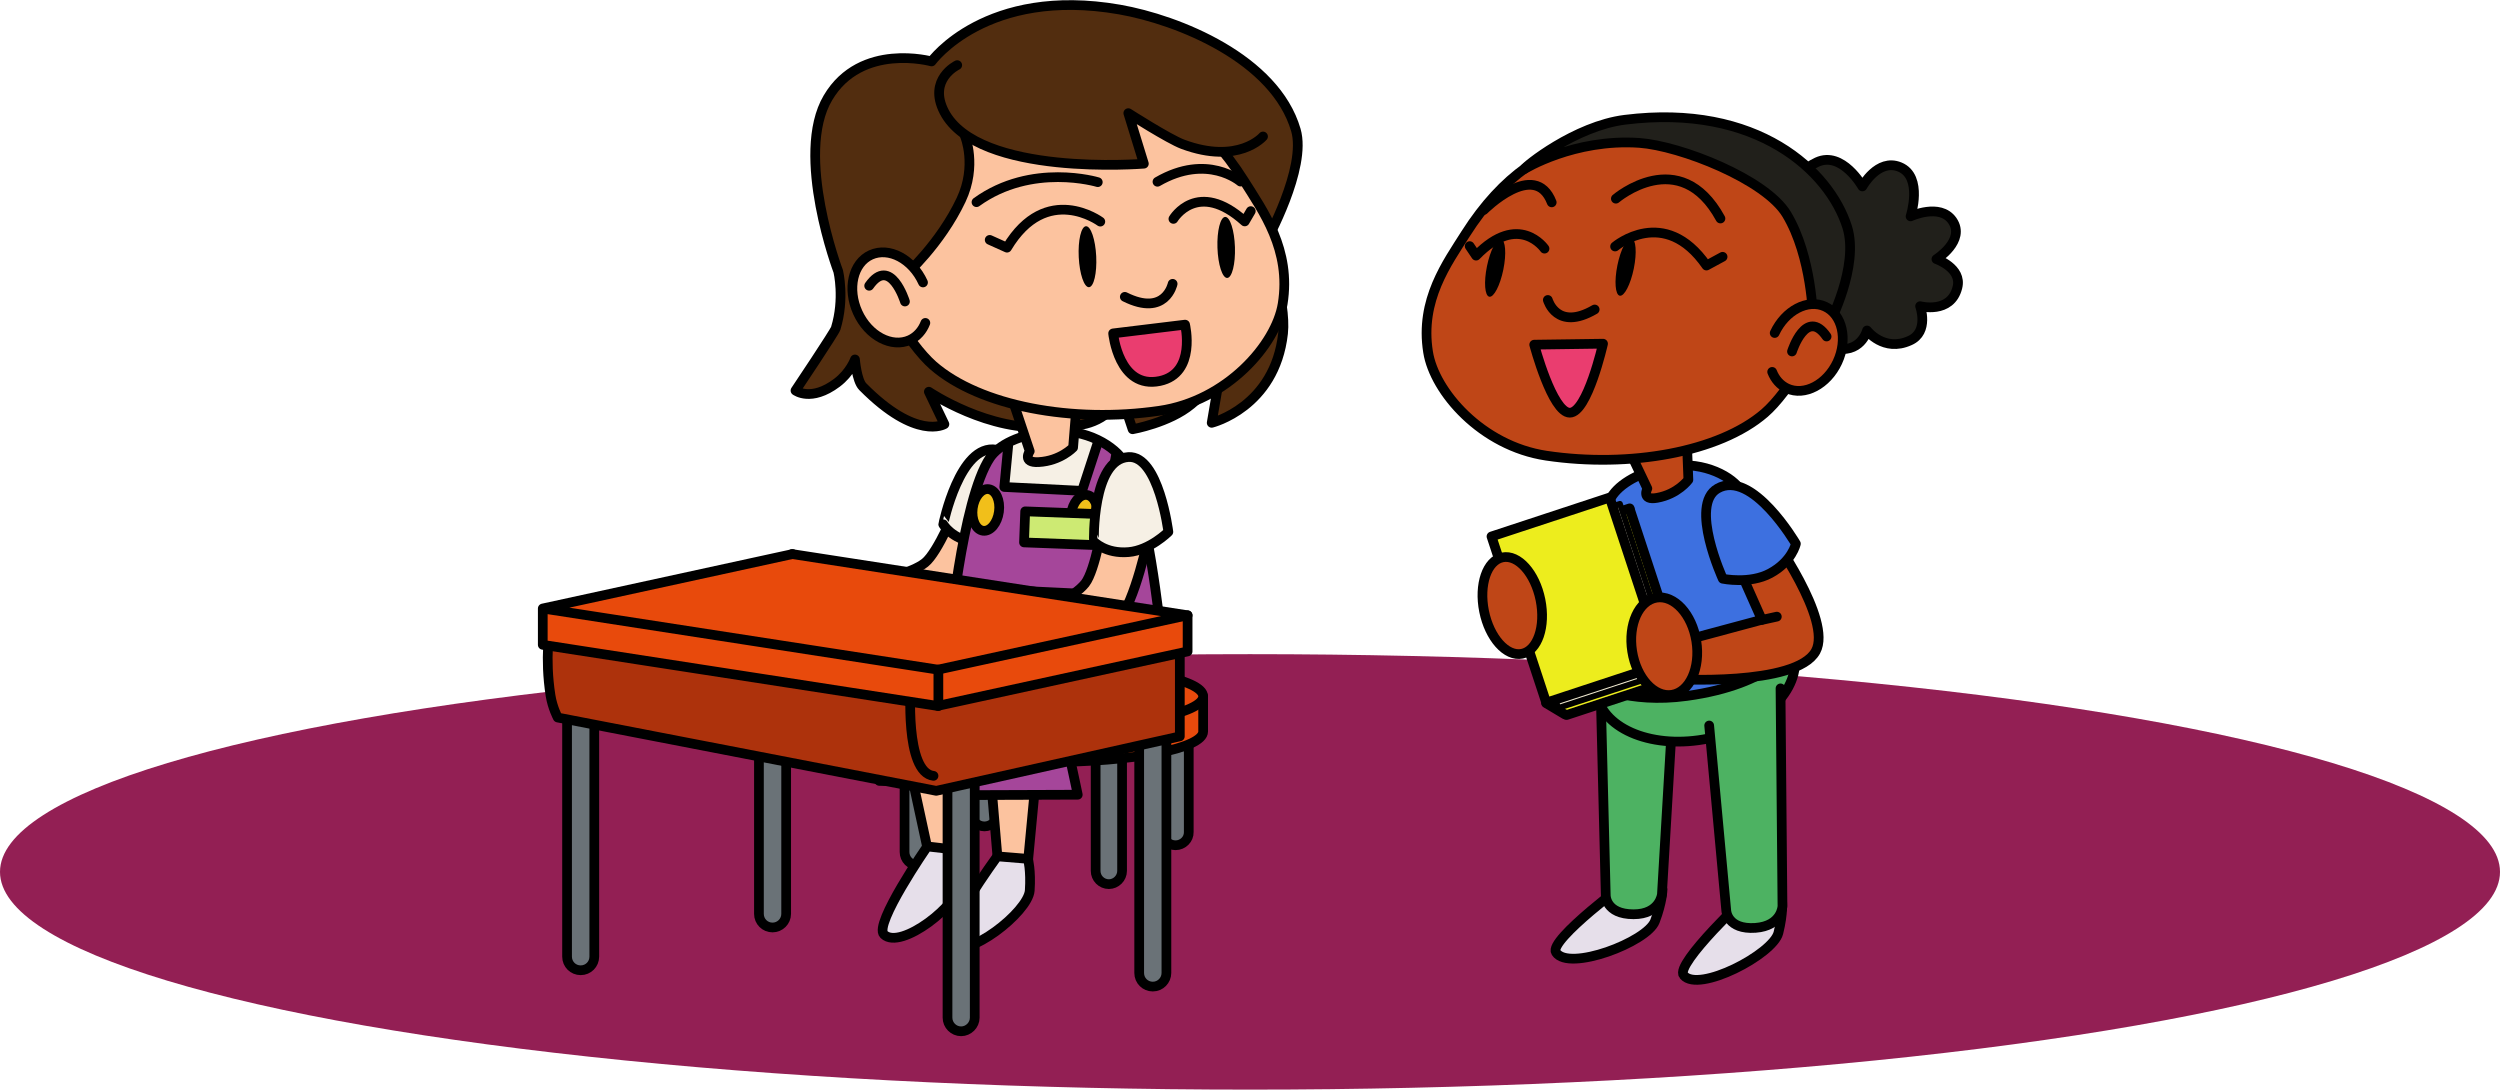 <svg version="1.0" id="likeMyNameImageThirteen" xmlns="http://www.w3.org/2000/svg" xmlns:xlink="http://www.w3.org/1999/xlink" x="0px" y="0px" viewBox="0 0 1286 560.5" enable-background="new 0 0 1286 560.5" xml:space="preserve" style="pointer-events: none" aria-labeledby="LikeMyNameThirteen" role="img"><title id="LikeMyNameThirteen">Daffodil sees another new girl sitting at her desk.</title><desc>Daffodil Girl Daisy Desk</desc><ellipse id="ground" fill="#931F54" cx="643" cy="448.5" rx="643" ry="112"/><g id="seat"><path fill="#6A7277" stroke="#000000" stroke-width="5" stroke-linecap="round" stroke-linejoin="round" stroke-miterlimit="10" d="M570.4,454.8L570.4,454.8c-3.8,0-6.8-3.1-6.8-6.8v-59.5c0-3.8,3.1-6.8,6.8-6.8l0,0c3.8,0,6.8,3.1,6.8,6.8V448C577.2,451.7,574.1,454.8,570.4,454.8z"/><path fill="#6A7277" stroke="#000000" stroke-width="5" stroke-linecap="round" stroke-linejoin="round" stroke-miterlimit="10" d="M604.7,434.8L604.7,434.8c-3.8,0-6.8-3.1-6.8-6.8v-59.5c0-3.8,3.1-6.8,6.8-6.8l0,0c3.8,0,6.8,3.1,6.8,6.8V428C611.6,431.7,608.5,434.8,604.7,434.8z"/><path fill="#6A7277" stroke="#000000" stroke-width="5" stroke-linecap="round" stroke-linejoin="round" stroke-miterlimit="10" d="M472.1,445.1L472.1,445.1c-3.8,0-6.8-3.1-6.8-6.8v-59.5c0-3.8,3.1-6.8,6.8-6.8h0c3.8,0,6.8,3.1,6.8,6.8v59.5C478.9,442,475.8,445.1,472.1,445.1z"/><path fill="#6A7277" stroke="#000000" stroke-width="5" stroke-linecap="round" stroke-linejoin="round" stroke-miterlimit="10" d="M506.4,425.1L506.4,425.1c-3.8,0-6.8-3.1-6.8-6.8v-59.5c0-3.8,3.1-6.8,6.8-6.8l0,0c3.8,0,6.8,3.1,6.8,6.8v59.5C513.2,422,510.1,425.1,506.4,425.1z"/><path fill="#E84A0C" stroke="#000000" stroke-width="5" stroke-linecap="round" stroke-linejoin="round" stroke-miterlimit="10" d="M618.9,358.2v18.1c0,8.7-36,15.7-80.5,15.7s-80.5-7-80.5-15.7v-18.1H618.9z"/><ellipse fill="#E84A0C" stroke="#000000" stroke-width="5" stroke-miterlimit="10" cx="538.4" cy="358.2" rx="80.5" ry="15.7"/></g><g id="daisy"><g id="daisyleftLeg"><path fill="#FCC39F" stroke="#000000" stroke-width="5" stroke-linecap="round" stroke-linejoin="round" stroke-miterlimit="10" d="M493.4,442.8c0-1.3-5-53.7-5-53.7l-22-2l13,60L493.4,442.8z"/><path fill="#E6DFEA" stroke="#000000" stroke-width="5" stroke-linecap="round" stroke-linejoin="round" stroke-miterlimit="10" d="M477,435.4c0,0-27.7,40.1-22.3,45.3c8.6,8.3,39.1-15.6,39.4-26.9c0.3-10.4-1.5-16.6-1.5-16.6L477,435.4z"/></g><g id="daisyRightLeg"><polygon fill="#FCC39F" stroke="#000000" stroke-width="5" stroke-linecap="round" stroke-linejoin="round" stroke-miterlimit="10" points="513.8,449.1 509.1,393.5 533.4,394.5 528.1,450.5 "/><path fill="#E6DFEA" stroke="#000000" stroke-width="5" stroke-linecap="round" stroke-linejoin="round" stroke-miterlimit="10" d="M513,440.5c0,0-29.6,40.6-24.3,45.5c8.5,7.9,40.2-16.8,41-27.9c0.7-10.3-0.9-16.3-0.9-16.3L513,440.5z"/></g><g id="daisyLeftArm"><path fill="#FCC39F" stroke="#000000" stroke-width="5" stroke-linecap="round" stroke-linejoin="round" stroke-miterlimit="10" d="M492.2,260.3c0,0-9.6,23.8-16.4,29.2c-13.3,10.6-64.3,14.9-64.3,14.9l-4.3,14.4c0,0,63.2,3.7,80.6-6.9c10.4-6.3,25.8-39.6,25.8-39.6L492.2,260.3z"/><path fill="#F6F0E5" stroke="#000000" stroke-width="5" stroke-linecap="round" stroke-linejoin="round" stroke-miterlimit="10" d="M512.4,231.3c15.4,2.7,11.2,42.2,11.2,42.2s-11.5,7.1-22.3,5.5c-11.8-1.7-16.1-9.3-16.1-9.3S493.7,228.1,512.4,231.3z"/></g><g id="daisyHair"><path fill="#522D0F" stroke="#000000" stroke-width="5" stroke-linecap="round" stroke-linejoin="round" stroke-miterlimit="10" d="M540.1,219.5c-31,3.2-62.3-18-62.3-18l8,16.7c0,0-14.3,8.7-42-19.3c-3.1-3.1-4-14-4-14s-2.4,6.8-9.3,12c-13.3,10-21.3,4-21.3,4s20.1-30,20.7-32c4.7-15.3,1.3-29.3,1.3-29.3s-22.7-60-5.3-89.3c17-28.8,53.3-18.7,53.3-18.7s28-38.7,96.7-26.7c30.2,5.3,80,25.3,90.7,62c5.7,19.6-15.3,57.3-15.3,57.3s10.5,30.7,8.7,47.3c-4.2,38-36.7,46-36.7,46l4-23.5c0,0-5.5,6.5-14.5,14c-11.4,9.5-30.2,12.8-30.2,12.8l-6-18c0,0-0.8,5.2-8.3,10.7C558.2,220.8,546.8,218.8,540.1,219.5z"/></g><g id="daisyBody"><path fill="#F6F0E5" d="M542.6,221.2c0.8,0,23.3,5.8,23.3,5.8l12.7,11.1l6.1,15.4l6,27l1.8,7.3l-6.5,16.8l-73-19.3l-9.5-40.3l9.3-13.8l17.3-9L542.6,221.2z"/><path fill="#A5469A" d="M565.6,225.7c0,0,9,6,9,6.8s-2.8,14.5-2.8,14.5l-0.5,28.8l3.5,10.5l4,3.3l12.8-3.5l6.5,44.8l-0.8,11.8l-6.3,15.5l-11,7l-48.3,1.5l-22.8-1l-4.8,12.8l4.5,23l-56.6,0.5l-1.4-38.5l3.3-6l11.3-6l17-7.3l4.3-5l16-92.3l9.3-14.5c0,0,6.8-5,6.8-4.3s-1.5,16.3-1.5,16.3l-0.5,6.3c0,0,42,1.5,41.8,2.5S565.6,225.7,565.6,225.7z"/><path fill="none" stroke="#000000" stroke-width="5" stroke-linecap="round" stroke-linejoin="round" stroke-miterlimit="10" d="M518.5,352.7c0,0-17,12.6-13.3,32c0.9,4.5,3.2,17.9,3.2,17.9l-56.1-0.9c0,0-3.8-31.7,0.5-41c3.6-7.8,32.4-19.2,32.4-19.2l2.7-9c0,0,6.8-75.4,21.4-97.1c4.3-6.3,14.9-12.1,31.1-13.5c18.6-1.6,33.3,7.8,38.2,16.1c11.5,19.6,18.5,87,18.5,87s1.2,1.7,0.9,12c-0.3,11.1-6.2,21.2-12,25.2c-9.6,6.6-44.1,3.8-44.1,3.8"/><polygon fill="#A5469A" points="572.9,358.7 556.1,370.5 549.4,382 552.6,401.2 553.1,408 502.9,409.2 498.6,409 497.6,367.2 501.6,358.7 513.9,350.5 532.4,344.7 "/><path fill="none" stroke="#000000" stroke-width="5" stroke-linecap="round" stroke-linejoin="round" stroke-miterlimit="10" d="M564.1,365.5c0,0-17.9,6.3-13.5,25.5c1,4.4,3.8,17.8,3.8,17.8l-55.8,0.2c0,0-2.5-30-1.2-40.2c2.2-17.3,27.2-20.8,27.2-20.8"/><polyline fill="none" stroke="#000000" stroke-width="5" stroke-linecap="round" stroke-linejoin="round" stroke-miterlimit="10" points="518.6,229.5 516.6,250.5 556.6,252.5 564.6,228 "/><path fill="#A5469A" stroke="#000000" stroke-width="5" stroke-linecap="round" stroke-linejoin="round" stroke-miterlimit="10" d="M506.1,303l52,2.5c0,0,3,33.5-36,31.5C503.6,336,506.1,303,506.1,303z"/><path fill="none" stroke="#000000" stroke-width="5" stroke-linecap="round" stroke-linejoin="round" stroke-miterlimit="10" d="M574.1,234c0,0-14,70.5,16,52.5"/><ellipse transform="matrix(0.991 0.132 -0.132 0.991 39.845 -71.238)" fill="#F1BF1A" stroke="#000000" stroke-width="5" stroke-linecap="round" stroke-linejoin="round" stroke-miterlimit="10" cx="557.9" cy="265.3" rx="6.8" ry="10.8"/><ellipse transform="matrix(0.991 0.132 -0.132 0.991 39.007 -64.585)" fill="#F1BF1A" stroke="#000000" stroke-width="5" stroke-linecap="round" stroke-linejoin="round" stroke-miterlimit="10" cx="507.3" cy="262.3" rx="6.8" ry="10.8"/><rect x="527.2" y="263.9" transform="matrix(0.999 3.754662e-002 -3.754662e-002 0.999 10.596 -20.392)" fill="#CDEA73" stroke="#000000" stroke-width="5" stroke-linecap="round" stroke-linejoin="round" stroke-miterlimit="10" width="42" height="16"/><path fill="#FCC39F" stroke="#000000" stroke-width="5" stroke-linecap="round" stroke-linejoin="round" stroke-miterlimit="10" d="M519.6,201.9l10.1,30.2c0,0-4.2,6.1,4.6,5.6c11.2-0.6,17.7-7.5,17.7-7.5l2.6-32L519.6,201.9z"/></g><g id="daisyRightArm"><path fill="#FCC39F" stroke="#000000" stroke-width="5" stroke-linecap="round" stroke-linejoin="round" stroke-miterlimit="10" d="M567.5,268c0,0-4,25.3-9.3,32.1c-10.6,13.4-59.2,29.2-59.2,29.2l-0.9,15c0,0,62.4-10.8,76.9-25.1c8.7-8.5,16.1-44.4,16.1-44.4L567.5,268z"/><path fill="#F6F0E5" stroke="#000000" stroke-width="5" stroke-linecap="round" stroke-linejoin="round" stroke-miterlimit="10" d="M580.5,235.1c15.6-0.9,20.5,38.5,20.5,38.5s-9.5,9.5-20.5,10.4c-11.8,1-17.8-5.4-17.8-5.4S561.6,236.2,580.5,235.1z"/></g><g id="daisyHead"><g><path fill="#FCC39F" stroke="#000000" stroke-width="5" stroke-miterlimit="10" d="M640,93.1c9.7,15.5,24.3,35.4,19.8,63.2c-3.4,21-28.8,50-63.4,55c-44.6,6.5-92.3-2.3-116.4-23.3c-12.5-10.9-31.7-42-30.8-58.5c1.6-27.3,5.6-68.4,65.6-83.5C547,38,600,29.4,640,93.1z"/></g><g><path fill="#EA3D6F" stroke="#000000" stroke-width="5" stroke-linecap="round" stroke-linejoin="round" stroke-miterlimit="10" d="M572.6,171.5l37-4.5c0,0,6,25-13,29C575.4,200.4,572.6,171.5,572.6,171.5z"/></g><g><path fill="none" stroke="#000000" stroke-width="5" stroke-linecap="round" stroke-linejoin="round" stroke-miterlimit="10" d="M603.2,146c0,0-3.6,17.2-24.6,6.7"/></g><g><path fill="none" stroke="#000000" stroke-width="5" stroke-linecap="round" stroke-linejoin="round" stroke-miterlimit="10" d="M566,114c0,0-27.7-20.5-48,13.4l-8.9-4"/><path fill="none" stroke="#000000" stroke-width="5" stroke-linecap="round" stroke-linejoin="round" stroke-miterlimit="10" d="M603.6,112.6c0,0,12.3-20.7,36.7,1.3l3.1-5.3"/><ellipse transform="matrix(-0.999 4.909844e-002 -4.909844e-002 -0.999 1124.823 236.55)" cx="559.5" cy="132.1" rx="4.5" ry="15.7"/><ellipse transform="matrix(-1 3.298915e-002 -3.298915e-002 -1 1266.053 233.76)" cx="631.1" cy="127.3" rx="4.5" ry="15.7"/></g><g><path fill="none" stroke="#000000" stroke-width="5" stroke-linecap="round" stroke-linejoin="round" stroke-miterlimit="10" d="M564.7,93.7c0,0-33.9-10.3-62.4,10.3"/><path fill="none" stroke="#000000" stroke-width="5" stroke-linecap="round" stroke-linejoin="round" stroke-miterlimit="10" d="M638.1,93.4c0,0-17-14.8-42.7,0.1"/></g><g><path fill="#522D0F" d="M456.9,150.5l26-28.3l14-23.3l2.5-17l-5.3-14.8l17.8,10.3l36,7.3c0,0,35.8,1.3,36.8,0.8s3.3-2.8,3.3-2.8L581.1,59l27.3,15.2l18.2,4.6l16.5-3.5l11-10.3c0,0-84.5-49-85.8-48.3s-72,10.8-72,10.8l-42.3,28.7L436.4,99l11.5,44.8L456.9,150.5z"/><path fill="none" stroke="#000000" stroke-width="5" stroke-linecap="round" stroke-linejoin="round" stroke-miterlimit="10" d="M496.4,70.1c0,0,6.3,15.1-2,32.7c-10.7,22.7-28.7,38.7-28.7,38.7"/><path fill="none" stroke="#000000" stroke-width="5" stroke-linecap="round" stroke-linejoin="round" stroke-miterlimit="10" d="M492.4,33.5c0,0-15.3,7.3-6.7,24c17.5,33.7,102.7,26.7,102.7,26.7l-8-26c0,0,20.8,13.3,28,16c28.7,10.7,41.3-4,41.3-4"/></g><g><path fill="#FCC39F" stroke="#000000" stroke-width="5" stroke-linecap="round" stroke-miterlimit="10" d="M474.8,145.3c-5.5-12.1-17.5-18.4-26.8-14.2c-9.3,4.2-12.3,17.5-6.8,29.6c5.5,12.1,17.5,18.4,26.8,14.2c3.7-1.7,6.5-4.9,8-8.8"/><path fill="none" stroke="#000000" stroke-width="5" stroke-linecap="round" stroke-linejoin="round" stroke-miterlimit="10" d="M465.5,155.1c0,0-7.4-23.8-18.4-8.1"/></g></g></g><g id="desk"><path fill="#6A7277" stroke="#000000" stroke-width="5" stroke-linecap="round" stroke-linejoin="round" stroke-miterlimit="10" d="M494.4,530.5L494.4,530.5c-3.9,0-7-3.2-7-7V388c0-3.9,3.2-7,7-7h0c3.8,0,7,3.1,7,7v135.5C501.4,527.3,498.2,530.5,494.4,530.5z"/><path fill="#6A7277" stroke="#000000" stroke-width="5" stroke-linecap="round" stroke-linejoin="round" stroke-miterlimit="10" d="M593,507.5L593,507.5c-3.9,0-7-3.1-7-7V365c0-3.9,3.1-7,7-7l0,0c3.8,0,7,3.1,7,7v135.5C600,504.3,596.9,507.5,593,507.5z"/><path fill="#6A7277" stroke="#000000" stroke-width="5" stroke-linecap="round" stroke-linejoin="round" stroke-miterlimit="10" d="M298.7,499.1L298.7,499.1c-3.9,0-7-3.1-7-7V356.6c0-3.9,3.1-7,7-7l0,0c3.9,0,7,3.1,7,7v135.5C305.7,496,302.6,499.1,298.7,499.1z"/><path fill="#6A7277" stroke="#000000" stroke-width="5" stroke-linecap="round" stroke-linejoin="round" stroke-miterlimit="10" d="M397.4,477.1L397.4,477.1c-3.9,0-7-3.1-7-7V334.6c0-3.9,3.1-7,7-7l0,0c3.9,0,7,3.1,7,7v135.5C404.4,474,401.2,477.1,397.4,477.1z"/><g><polygon fill="#AD320C" points="606.4,324.7 607.1,378 479.6,407 286.9,369.7 281.6,350.2 283.6,326 "/><path fill="none" stroke="#000000" stroke-width="5" stroke-linecap="round" stroke-linejoin="round" stroke-miterlimit="10" d="M282.9,323.1c0,0-2.8,15.1,0.3,34.7c1,6.3,3.7,11.3,3.7,11.3l194.7,37.7l125.3-28v-52.7"/><path fill="none" stroke="#000000" stroke-width="5" stroke-linecap="round" stroke-linejoin="round" stroke-miterlimit="10" d="M468.5,352.1c0,0-3.3,45.3,11.7,47"/></g><g><polygon fill="#E84A0C" points="407.4,285 278.9,312.7 279.4,330.2 481.9,364 610.6,335.2 611.4,317 "/><polyline fill="none" stroke="#000000" stroke-width="5" stroke-linecap="round" stroke-linejoin="round" stroke-miterlimit="10" points="407.4,285 610.9,316.5 482.4,344.5 "/><polyline fill="none" stroke="#000000" stroke-width="5" stroke-linecap="round" stroke-linejoin="round" stroke-miterlimit="10" points="482.4,363.1 610.9,335.1 610.9,316.5 "/><path fill="none" stroke="#000000" stroke-width="5" stroke-linecap="round" stroke-linejoin="round" stroke-miterlimit="10" d="M279.2,313v18.7l203.5,31.5c0,0,0-19.3,0-18.7L279.2,313l128.5-28"/></g></g><g id="daffodil"><g id="daffodilLeftLeg"><path fill="#E6DFEA" stroke="#000000" stroke-width="5" stroke-linecap="round" stroke-linejoin="round" stroke-miterlimit="10" d="M839.1,452.1c0,0-42.8,31.5-38.7,37.8c6.5,10,46.8-5.3,50.9-16c3.8-9.9,3.9-16.3,3.9-16.3L839.1,452.1z"/><path fill="#4DB262" stroke="#000000" stroke-width="5" stroke-linecap="round" stroke-linejoin="round" stroke-miterlimit="10" d="M823.6,364.8l2.4,95.7c0,0-0.2,9.8,14.3,9.8c13.6,0,14.6-10.3,14.6-10.3l6.6-111.8"/></g><g id="daffodilBody"><g><ellipse transform="matrix(0.98 -0.202 0.202 0.98 -52.063 182.824)" fill="#4DB262" stroke="#000000" stroke-width="5" stroke-linecap="round" stroke-linejoin="round" stroke-miterlimit="10" cx="871.5" cy="347" rx="51.8" ry="33.7"/></g><g><path fill="#3D70E0" stroke="#000000" stroke-width="5" stroke-linecap="round" stroke-linejoin="round" stroke-miterlimit="10" d="M856.4,240.3c17.6-3.7,32.8,3.6,38.4,11c13.3,17.4,27.9,81,27.9,81s-10.5,19.6-55,25.7c-30.3,4.2-48.6-5.8-48.6-5.8s-2.3-72.9,9.2-95.4C831.5,250.3,841.1,243.5,856.4,240.3z"/></g><g><path fill="#BF4617" stroke="#000000" stroke-width="5" stroke-linecap="round" stroke-linejoin="round" stroke-miterlimit="10" d="M834.2,223.6l13.2,27.7c0,0-3.3,6.3,5,4.8c10.7-1.9,16.1-9.3,16.1-9.3l-1.2-30.9L834.2,223.6z"/></g></g><g id="daffodilRightLeg"><path fill="#E6DFEA" stroke="#000000" stroke-width="5" stroke-linecap="round" stroke-linejoin="round" stroke-miterlimit="10" d="M900.1,459.6c0,0-38.8,36.3-34,42.1c7.6,9.2,45.9-10.8,48.7-21.8c2.6-10.3,1.9-16.6,1.9-16.6L900.1,459.6z"/><path fill="#4DB262" stroke="#000000" stroke-width="5" stroke-linecap="round" stroke-linejoin="round" stroke-miterlimit="10" d="M879.2,373.2l8.8,95.3c0,0,0.5,9.8,15,8.8c13.6-1,13.9-11.2,13.9-11.2l-1-112"/></g><g id="daffodilHead"><g><path fill="#21201B" stroke="#000000" stroke-width="5" stroke-linecap="round" stroke-linejoin="round" stroke-miterlimit="10" d="M924.5,101.2c0,0-3.7-11.4,10.2-17.8c12.9-5.9,23.3,12.5,23.3,12.5s8-14.6,19.2-10c12.2,5,5.6,25.4,5.6,25.4s15.1-7,21.5,2.2c7,10.2-8.2,19.8-8.2,19.8s13.3,4.6,10.8,14.5c-3.4,13.9-19.2,9.7-19.2,9.7s4.8,13.2-5.3,17.7c-13.4,6.1-22-5.2-22-5.2s-3.2,12.6-17.7,8.9c-8.8-2.2-5.4-16.5-5.4-16.5s-13.6,7-21.6,0c-9-7.9,0-21.3,0-21.3s-12.2-1.4-10.5-10.5c1.4-7.6,15.9-5.7,15.9-5.7s-15.1-7.4-10.7-17.3C914.6,97.7,924.5,101.2,924.5,101.2z"/></g><g><path fill="#BF4617" stroke="#000000" stroke-width="5" stroke-miterlimit="10" d="M753.9,120.3c-9.4,14.9-23.6,34-19.3,60.8c3.2,20.3,27.5,48.3,60.8,53.3c42.9,6.4,89-1.8,112.3-21.9c12.1-10.4,30.8-40.3,29.9-56.2c-1.4-26.3-5.1-65.9-62.8-80.8C843.8,67.6,792.8,59,753.9,120.3z"/></g><g><path fill="#EA3D6F" stroke="#000000" stroke-width="5" stroke-linecap="round" stroke-linejoin="round" stroke-miterlimit="10" d="M789.2,177.3c0,0,9.3,35,18.3,35c9.1,0,17.1-35.5,17.1-35.5L789.2,177.3z"/></g><g><path fill="none" stroke="#000000" stroke-width="5" stroke-linecap="round" stroke-linejoin="round" stroke-miterlimit="10" d="M796.2,154.3c0,0,4.6,16.3,24.1,4.9"/></g><g><path fill="none" stroke="#000000" stroke-width="5" stroke-linecap="round" stroke-linejoin="round" stroke-miterlimit="10" d="M830.8,126.8c0,0,25.3-21.5,47,9.8l8.3-4.5"/><path fill="none" stroke="#000000" stroke-width="5" stroke-linecap="round" stroke-linejoin="round" stroke-miterlimit="10" d="M794.5,127.9c0,0-13.2-19.1-35.2,3.6l-3.3-4.9"/><ellipse transform="matrix(0.98 0.2 -0.2 0.98 44.41 -164.541)" cx="836" cy="137.4" rx="4.3" ry="15.1"/><ellipse transform="matrix(0.98 0.2 -0.2 0.98 43.158 -151.091)" cx="768.9" cy="137.9" rx="4.3" ry="15.1"/></g><g><path fill="none" stroke="#000000" stroke-width="5" stroke-linecap="round" stroke-linejoin="round" stroke-miterlimit="10" d="M831.2,102.2c0,0,32.9-28.1,53.8,10.2"/><path fill="none" stroke="#000000" stroke-width="5" stroke-linecap="round" stroke-linejoin="round" stroke-miterlimit="10" d="M763.3,108c0,0,26.2-26.3,34.9-3.9"/></g><g><path fill="#21201B" stroke="#000000" stroke-width="5" stroke-linecap="round" stroke-linejoin="round" stroke-miterlimit="10" d="M784.1,87c0.2-1.2,26.1-22.2,51.8-25.4C904,53.1,941.1,88,950.2,116.8c6.3,20.2-9.3,49.9-9.3,49.9l-8.3-2.8c0,0-0.4-31.7-13.5-53.6c-10.8-18.1-54.8-35.3-75.8-36.8C809.6,71.2,784.1,87,784.1,87z"/></g><g><path fill="#BF4617" stroke="#000000" stroke-width="5" stroke-linecap="round" stroke-miterlimit="10" d="M912.9,171.3c5.4-11.6,17-17.7,25.9-13.6c8.9,4.1,11.8,16.9,6.4,28.5s-17,17.7-25.9,13.6c-3.6-1.7-6.2-4.7-7.7-8.5"/><path fill="none" stroke="#000000" stroke-width="5" stroke-linecap="round" stroke-linejoin="round" stroke-miterlimit="10" d="M921.8,180.8c0,0,7.3-22.9,17.8-7.7"/></g></g><g id="book"><polygon fill="#EDED1D" points="789.9,277.9 836.1,262.7 840,265.5 865.5,343 865.1,348.6 808.5,367.7 805.5,369.1 794.6,361.1 "/><polyline fill="none" stroke="#000000" stroke-width="5" stroke-linecap="round" stroke-linejoin="round" stroke-miterlimit="10" points="838.5,262.3 866.6,347.8 805.9,367.8 "/><line fill="#EDED1D" stroke="#000000" stroke-width="5" stroke-linecap="round" stroke-linejoin="round" stroke-miterlimit="10" x1="838.3" y1="261.5" x2="824.5" y2="266.1"/><rect x="785.7" y="267.1" transform="matrix(0.95 -0.313 0.313 0.95 -56.581 271.082)" fill="#EFE9D0" stroke="#000000" stroke-width="3" stroke-linecap="round" stroke-linejoin="round" stroke-miterlimit="10" width="63" height="89.8"/><line fill="none" stroke="#000000" stroke-width="5" stroke-linecap="round" stroke-linejoin="round" stroke-miterlimit="10" x1="795.3" y1="361.7" x2="805" y2="367.5"/><rect x="779.5" y="264" transform="matrix(0.95 -0.313 0.313 0.95 -55.934 269.145)" fill="#EDED1D" stroke="#000000" stroke-width="5" stroke-linecap="round" stroke-linejoin="round" stroke-miterlimit="10" width="64" height="90"/></g><g id="daffodilRightArm"><path fill="#BF4617" stroke="#000000" stroke-width="5" stroke-linecap="round" stroke-linejoin="round" stroke-miterlimit="10" d="M910.8,274.7c0,0,32,44.3,23.2,60.3c-10,18.3-73.7,14.3-73.7,14.3l-4.6-16.9l50.6-13.6L892,286.6L910.8,274.7z"/><line fill="none" stroke="#000000" stroke-width="5" stroke-linecap="round" stroke-linejoin="round" stroke-miterlimit="10" x1="914" y1="317.2" x2="906.3" y2="318.9"/><ellipse transform="matrix(0.988 -0.157 0.157 0.988 -41.544 138.259)" fill="#BF4617" stroke="#000000" stroke-width="5" stroke-linecap="round" stroke-linejoin="round" stroke-miterlimit="10" cx="855.7" cy="332.5" rx="16.7" ry="25.3"/><path fill="#3D70E0" stroke="#000000" stroke-width="5" stroke-linecap="round" stroke-linejoin="round" stroke-miterlimit="10" d="M883.5,251.3c-14.7,8.4,2.7,46.4,2.7,46.4s13.9,2.9,24.4-2.8c11.3-6.1,13.2-15.2,13.2-15.2S901.3,241.1,883.5,251.3z"/></g><g id="daffodilLeftHand"><ellipse transform="matrix(0.98 -0.198 0.198 0.98 -46.28 159.882)" fill="#BF4617" stroke="#000000" stroke-width="5" stroke-linecap="round" stroke-linejoin="round" stroke-miterlimit="10" cx="778" cy="311.9" rx="14.8" ry="25.3"/></g></g></svg>